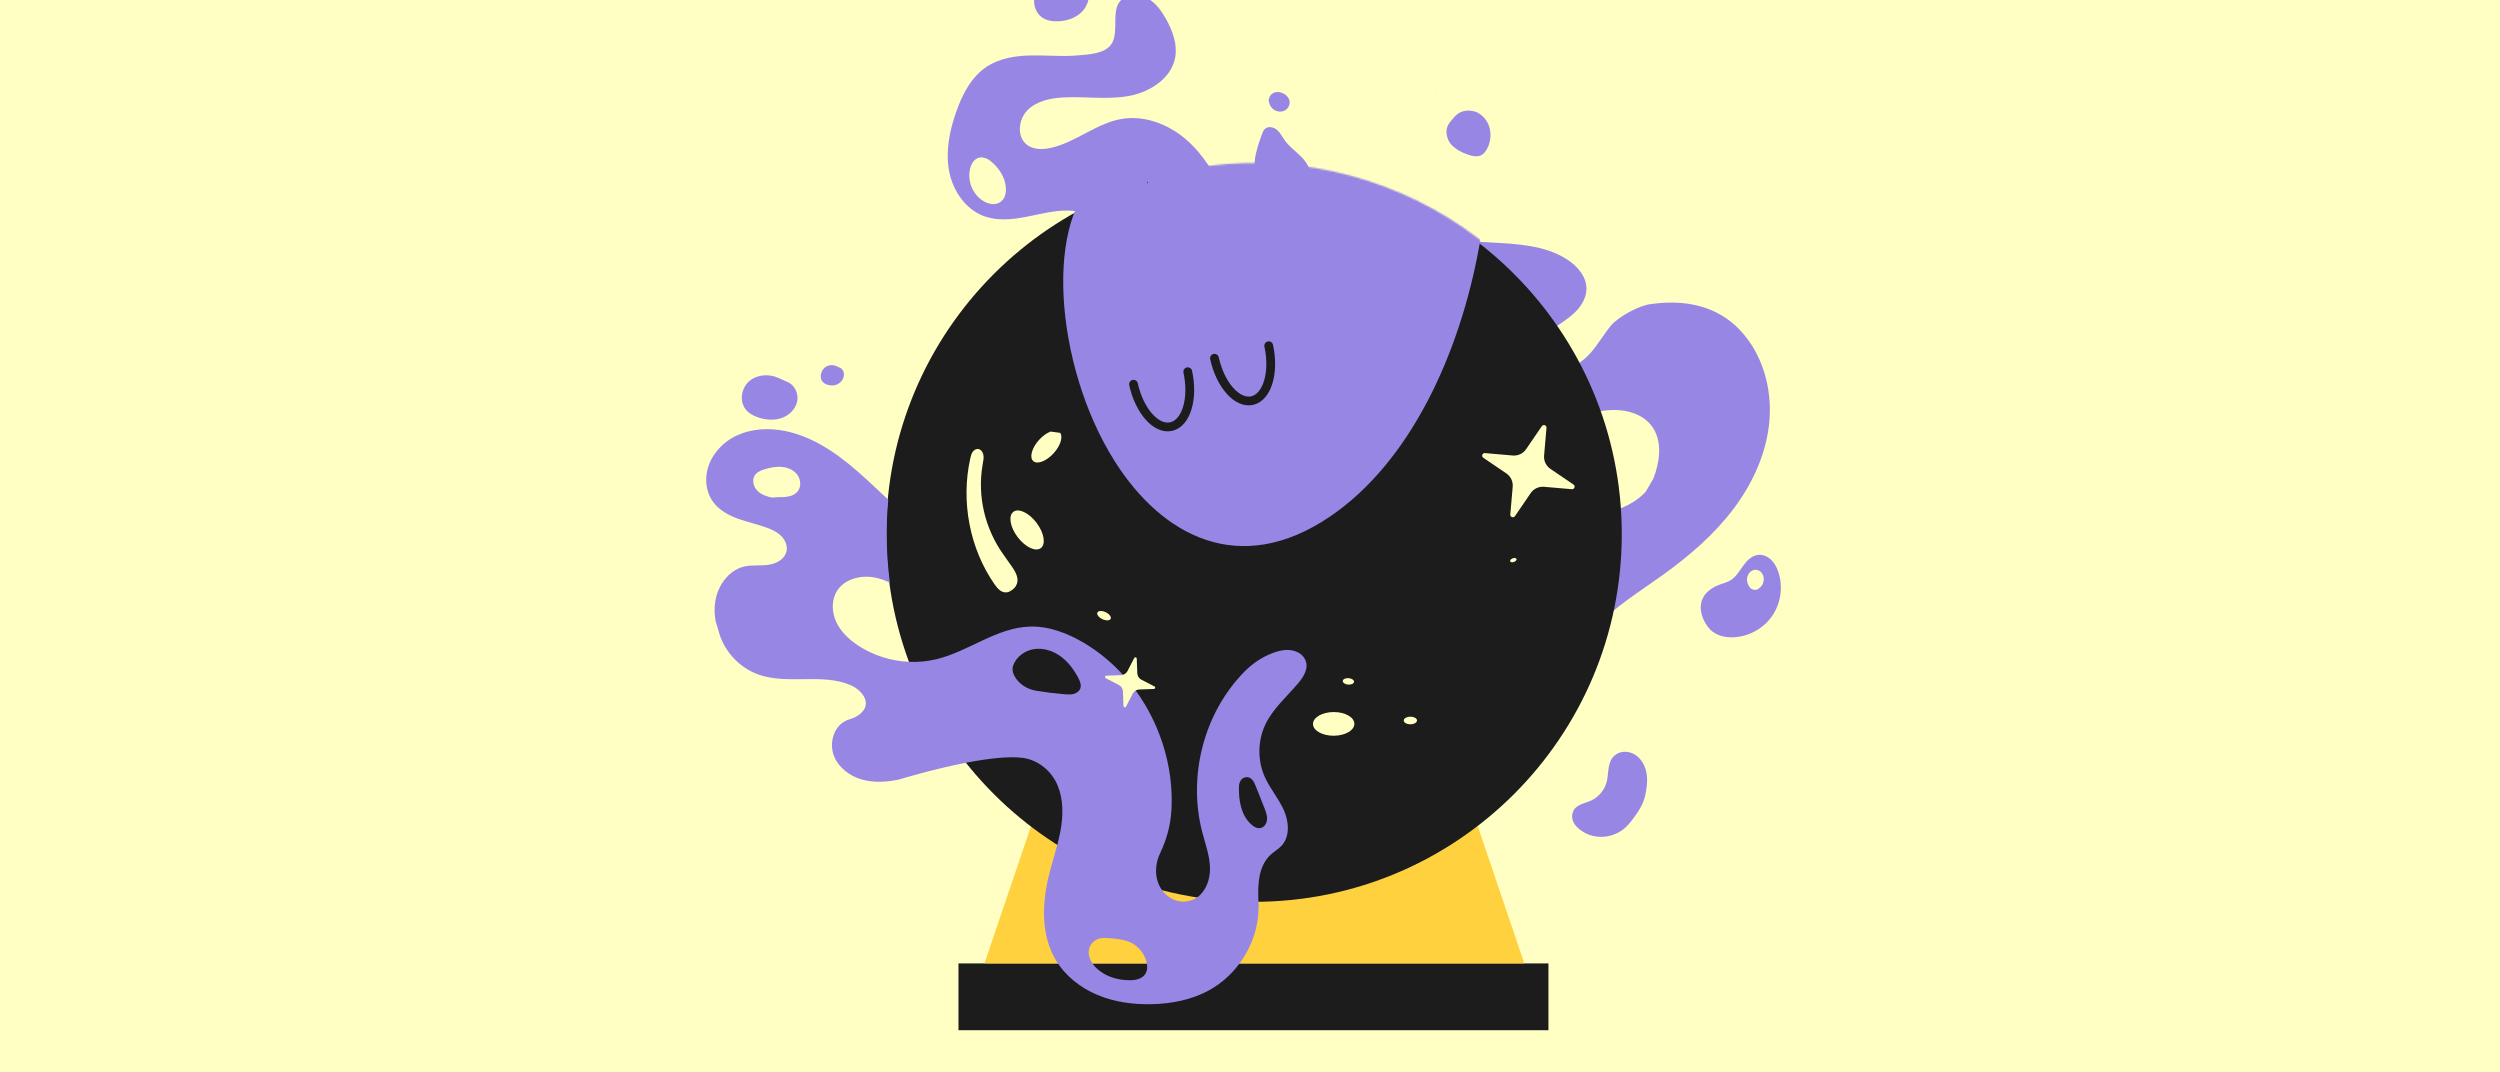 <svg xmlns="http://www.w3.org/2000/svg" fill="none" viewBox="0 0 1632 700" height="700" width="1632">
<rect x="0" y="0" width="1632" height="700" fill="#333333" stroke="none"/>
<g clip-path="url(#clip0_2863_13032)">
<rect fill="#FFFFC4" height="700" width="1632"></rect>
<rect fill="#1C1C1C" height="43.599" width="385.127" y="628.92" x="625.702"></rect>
<path fill="#FFD13F" d="M995.084 628.92H642.657L675.114 533.244H962.628L995.084 628.92Z"></path>
<path fill="#9886E5" d="M773.898 90.729C762.383 80.953 746.915 75.088 732.04 77.666C715.587 80.533 702.16 92.96 685.866 96.566C680.652 97.71 674.743 97.782 670.47 94.582C663.634 89.44 664.72 78.028 670.731 71.945C676.742 65.862 685.823 64.037 694.354 63.603C708.432 62.893 722.669 65.152 736.545 62.719C750.42 60.286 764.643 51.365 767.163 37.505C768.713 28.96 765.526 20.241 761.312 12.637C758.299 7.177 754.504 1.848 749.029 -1.136C743.555 -4.134 736.052 -4.134 731.649 0.283C725.276 6.67 730.389 20.096 726.015 27.975C722.046 35.144 710.981 35.535 702.812 36.215C692.905 37.027 682.941 35.998 673.005 36.187C663.069 36.389 652.8 37.925 644.458 43.327C634.044 50.061 628.048 61.836 624.007 73.538C619.792 85.805 617.185 98.999 619.589 111.73C622.008 124.46 630.206 136.64 642.372 141.115C650.99 144.273 660.535 143.36 669.558 141.622C678.567 139.899 687.532 137.379 696.715 137.451C705.883 137.524 715.616 140.695 720.975 148.14L799.519 127.603C793.364 113.83 785.398 100.505 773.898 90.729ZM652.091 132.426C648.846 134.048 644.834 133.048 641.764 131.137C634.826 126.806 631.249 117.725 633.363 109.832C633.856 107.978 634.652 106.183 635.97 104.807C637.288 103.431 639.2 102.533 641.098 102.75C641.098 102.75 643.907 103.011 646.167 104.749C651.772 109.065 656.233 115.582 656.624 122.592C656.841 126.763 655.827 130.557 652.091 132.426Z"></path>
<path fill="#9886E5" d="M694.455 -14.909C687.662 -15.575 680.348 -12.549 676.901 -6.654C673.454 -0.759 674.83 7.814 680.537 11.566C683.651 13.622 687.576 14.115 691.298 13.883C696.396 13.579 701.523 11.942 705.361 8.568C709.2 5.193 711.503 -0.079 710.619 -5.104C709.736 -10.13 705.231 -14.504 700.133 -14.547L694.455 -14.924V-14.909Z"></path>
<path fill="#9886E5" d="M828.168 64.602C828.124 67.224 829.298 69.888 831.398 71.453C833.498 73.017 836.51 73.35 838.813 72.075C841.116 70.801 842.434 67.904 841.71 65.399C841.261 63.834 840.102 62.531 838.755 61.604C836.974 60.388 834.714 59.736 832.614 60.214C830.514 60.692 828.66 62.444 828.4 64.588"></path>
<path fill="#9886E5" d="M935.796 60.952C936.085 60.837 936.375 60.706 936.665 60.605C937.056 60.547 937.432 60.503 937.823 60.46L935.796 60.952Z"></path>
<path fill="#9886E5" d="M1135.8 215.407C1121.25 200.055 1100.71 195.232 1077.91 198.477C1070.34 199.157 1056.33 206.819 1051.49 212.699C1046.67 218.564 1042.95 225.313 1037.82 230.933C1032.71 236.567 1025.62 241.143 1018.03 240.694C1010.45 240.231 1003.16 233.004 1004.84 225.589C1005.78 221.446 1009.08 218.275 1012.46 215.697C1017.37 211.946 1022.77 208.846 1027.32 204.661C1031.85 200.49 1035.56 194.87 1035.65 188.701C1035.78 180.706 1029.84 173.798 1023.13 169.438C1008.52 159.966 990.154 159.199 972.774 158.272C955.393 157.345 936.854 155.506 923.298 144.586C920.401 142.254 917.779 139.516 914.607 137.561C911.435 135.592 907.481 134.462 903.947 135.679C899.82 137.098 897.328 141.356 896.01 145.541C894.692 149.712 894.142 154.173 892.1 158.055C888.826 164.268 882.294 167.975 877.703 173.276C872.026 179.851 869.578 188.57 867.898 197.086C866.218 205.602 865.102 214.35 861.467 222.243C857.846 230.122 851.082 237.204 842.493 238.493L900.051 274.135C915.636 270.384 927.787 255.394 928.222 239.347C928.367 234.322 927.469 229.34 927.266 224.314C927.063 219.289 927.614 214.017 930.337 209.802C933.059 205.573 938.418 202.749 943.227 204.226C948.847 205.964 951.497 212.626 951.367 218.506C951.251 224.401 949.18 230.093 948.803 235.958C948.122 247.067 953.814 258.03 962.418 265.113C971.007 272.18 982.159 275.656 993.268 276.395C1004.38 277.119 1015.5 275.265 1026.32 272.629C1035.24 270.457 1044.15 267.748 1053.33 267.633C1062.51 267.531 1072.26 270.471 1077.94 277.698C1085.43 287.242 1083.73 301.117 1079.32 312.428L1074.25 321.104C1065.06 330.851 1051.29 335.369 1037.89 335.558C1024.51 335.76 1011.36 332.024 998.801 327.346C986.287 322.682 973.223 316.932 960.1 319.424L1021.06 460.878C1018.74 442.166 1028.14 423.643 1041.08 409.927C1054.01 396.198 1070.31 386.233 1085.62 375.226C1102.81 362.872 1119.06 348.925 1131.77 332.009C1144.49 315.108 1153.54 295.02 1155.14 273.933C1156.74 252.831 1150.36 230.759 1135.8 215.407ZM925.948 178.809C923.964 180.981 921.197 182.227 918.503 183.414C915.303 184.819 912.116 186.224 908.915 187.643C903.643 189.975 897.633 192.321 892.288 190.149C889.377 188.961 886.929 186.079 887.248 182.965C887.523 180.315 889.623 178.244 891.825 176.767C894.866 174.739 898.342 173.392 901.963 172.871C906.236 171.118 910.595 169.627 915.027 168.367C917.243 167.744 919.517 167.179 921.806 167.382C924.094 167.584 926.426 168.7 927.527 170.713C928.932 173.305 927.932 176.651 925.948 178.809Z"></path>
<path fill="white" d="M937.823 60.46L935.796 60.952C936.085 60.837 936.375 60.706 936.665 60.605C937.056 60.547 937.432 60.503 937.823 60.46Z"></path>
<path fill="#9886E5" d="M1111.09 310.522C1107.79 313.115 1105.6 319.516 1107.67 322.992C1109.74 326.468 1114.29 328.003 1118.23 327.134C1122.17 326.265 1125.46 323.311 1127.4 319.777C1128.57 317.648 1129.33 315.113 1128.63 312.782C1127.75 309.842 1124.72 307.959 1121.69 307.452C1117.94 306.829 1113.93 307.988 1111.08 310.537L1111.09 310.522Z"></path>
<path fill="#9886E5" d="M1156.11 365.336C1153.82 363.184 1150.66 361.837 1147.55 362.239C1143.54 362.749 1140.42 365.909 1138.05 369.18C1135.67 372.45 1133.61 376.09 1130.29 378.414C1127.29 380.517 1123.46 381.015 1120.17 382.634C1103.85 390.632 1111.37 406.082 1116.66 411.201C1120.61 415.018 1126.47 416.313 1131.96 416.02C1141.89 415.504 1151.45 410.112 1157.03 401.873C1162.62 393.63 1164.08 382.754 1160.88 373.332C1159.88 370.37 1158.39 367.487 1156.11 365.336ZM1151.38 378.097C1151.39 380.025 1150.63 381.979 1149.21 383.279C1147.79 384.592 1146.61 385.659 1143.84 384.672C1142.02 384.031 1140.21 380.568 1140.45 377.735C1140.62 376.261 1141.18 374.8 1142.18 373.713C1143.2 372.608 1144.65 371.89 1146.13 371.929C1147.63 371.972 1149.06 372.757 1149.99 373.918C1150.92 375.093 1151.37 376.59 1151.38 378.097Z"></path>
<path fill="#9886E5" d="M1029.49 539.915C1029.3 539.72 1029.12 539.528 1028.92 539.332C1026.72 536.997 1025.72 533.66 1026.62 530.583C1028.18 525.245 1033.91 524.689 1038.4 522.715C1043.49 520.47 1047.45 515.808 1048.83 510.422C1050.36 504.458 1049.08 497.383 1054.09 493.127C1056.64 490.969 1060.14 490.299 1063.39 491.05C1069.97 492.567 1073.87 498.695 1074.9 504.978C1075.74 510.052 1074.93 515.253 1073.76 520.246C1072.51 525.641 1068.04 532.38 1063.2 538.039C1054.56 548.143 1038.91 549.266 1029.46 539.921L1029.49 539.915Z"></path>
<path fill="#1C1C1C" d="M818.579 588.711C951.188 588.711 1058.69 481.215 1058.69 348.612C1058.69 216.01 951.188 108.514 818.579 108.514C685.97 108.514 578.469 216.01 578.469 348.612C578.469 481.215 685.97 588.711 818.579 588.711Z"></path>
<path fill="#9886E5" d="M837.046 128.718C831.296 129.544 825.474 126.169 822.346 121.288C819.217 116.408 818.478 110.296 819.145 104.532C819.811 98.767 821.781 93.249 823.736 87.789C824.228 86.413 824.764 84.965 825.88 84.009C828.067 82.141 831.586 82.995 833.744 84.907C835.902 86.819 837.162 89.498 838.857 91.83C841.797 95.885 846.012 98.825 849.517 102.403C853.022 105.98 855.991 110.73 855.339 115.698C854.803 119.854 851.776 123.359 848.17 125.474C844.563 127.588 840.392 128.53 836.279 129.312"></path>
<path fill="#9886E5" d="M508.717 246.957C502.576 243.973 494.668 244.263 489.396 248.564C484.124 252.866 482.444 261.367 486.485 266.856C488.701 269.854 492.191 271.679 495.769 272.765C500.65 274.257 506.038 274.518 510.788 272.693C515.539 270.868 519.551 266.755 520.449 261.744C521.347 256.733 518.667 251.084 513.888 249.274L508.703 246.942L508.717 246.957Z"></path>
<path fill="#9886E5" d="M546.201 239.107C543.695 237.847 540.407 238.122 538.134 240.208C535.86 242.293 535.005 246.218 536.584 248.666C537.453 249.998 538.872 250.78 540.335 251.215C542.334 251.809 544.579 251.823 546.592 250.911C548.605 249.998 550.343 248.014 550.821 245.697C551.299 243.379 550.271 240.83 548.33 240.092L546.215 239.122L546.201 239.107Z"></path>
<path fill="#9886E5" d="M952.778 73.607C955.79 71.985 959.064 71.84 962.67 72.782C963.554 73.014 964.379 73.361 965.161 73.839C973.185 78.778 974.489 88.09 971.534 95.534C970.506 98.141 968.782 100.69 966.146 101.646C963.814 102.486 961.222 101.907 958.875 101.139C954.675 99.778 950.562 97.75 947.535 94.521C945.521 92.377 944.363 89.307 944.232 86.265C944.131 83.861 945.072 81.529 946.622 79.676L948.983 76.837C950.055 75.548 951.3 74.404 952.778 73.607Z"></path>
<mask height="481" width="481" y="106" x="579" maskUnits="userSpaceOnUse" style="mask-type:alpha" id="mask0_2863_13032">
<path fill="#1C1C1C" d="M699.212 138.585C584.369 204.89 545.019 351.734 611.32 466.571C677.621 581.408 824.467 620.752 939.31 554.447C1054.15 488.143 1093.5 341.299 1027.2 226.461C960.9 111.624 814.054 72.281 699.212 138.585Z"></path>
</mask>
<g mask="url(#mask0_2863_13032)">
<path fill="#9886E5" d="M883.136 -46.488C845.145 -20.706 838.605 33.519 838.96 72.62C837.184 65.121 834.487 58.247 830.793 52.398C820.634 36.314 804.65 30.798 787.382 42.517C763.666 58.611 747.57 87.29 749.377 119.835C742.296 108.625 731.846 105.62 719.643 113.902C681.191 139.996 687.917 238.138 727.629 301.013C758.568 349.998 809.298 377.195 868.242 337.194C971.854 266.88 999.174 57.549 944.685 -28.721C923.289 -62.596 901.095 -58.675 883.136 -46.488Z"></path>
<path stroke-linecap="round" stroke-width="5.733" stroke="#1C1C1C" d="M792.803 233.846C796.64 251.369 807.677 263.748 817.454 261.497C827.232 259.245 832.048 243.215 828.212 225.693"></path>
<path stroke-linecap="round" stroke-width="5.733" stroke="#1C1C1C" d="M739.955 250.812C743.792 268.334 754.828 280.714 764.606 278.462C774.384 276.211 779.2 260.181 775.364 242.658"></path>
</g>
<path fill="#9886E5" d="M847.373 446.112C851.182 441.622 854.832 435.814 851.762 430.108C850.806 428.327 849.256 426.893 847.46 425.937C842.116 423.113 835.96 424.344 830.645 426.357C823.707 428.993 817.479 433.236 812.294 438.537C785.818 465.504 775.346 506.621 784.79 543.06C786.846 550.968 789.786 558.774 789.888 566.943C789.975 574.083 787.237 581.788 781.545 585.8C779.286 587.378 776.563 588.392 773.348 588.551C769.915 588.725 766.482 587.726 763.6 585.828C761.543 584.482 759.878 582.859 758.574 581.049C755.88 577.385 754.664 572.939 754.664 568.435C754.664 564.437 755.62 560.396 757.387 556.805C761.529 548.202 764.078 538.889 764.672 529.36C767.337 486.432 745.177 442.216 708.113 419.984C697.135 413.395 684.65 408.543 671.846 409.05C650.425 409.875 632.35 425.169 611.522 430.282C605.714 431.701 599.703 432.28 593.722 432.049C581.845 431.585 570.055 427.921 560.134 421.346C554.254 417.45 548.895 412.424 545.911 406.023C542.928 399.636 542.652 391.699 546.418 385.732C551.328 377.926 561.872 375.276 570.924 376.999C574.401 377.665 577.703 378.824 580.889 380.316C579.528 369.946 578.818 359.359 578.818 348.612C578.818 341.052 579.166 333.565 579.861 326.178C573.112 319.936 566.478 313.52 559.54 307.481C544.912 294.75 528.01 283.41 508.79 280.716C498.333 279.239 487.253 280.543 478.07 285.8C468.902 291.043 461.921 300.558 461.081 311.087C460.632 316.866 462.051 322.847 465.44 327.554C469.351 333 475.521 336.374 481.807 338.648C488.107 340.922 494.712 342.269 500.983 344.63C504.358 345.904 507.718 347.526 510.209 350.148C512.715 352.755 514.236 356.52 513.396 360.04C512.222 364.993 506.921 367.889 501.881 368.657C496.855 369.439 491.67 368.744 486.659 369.642C474.724 371.771 463.34 386.485 467.251 405.921L468.786 410.802C471.871 424.242 482.183 435.785 495.19 440.376C514.279 447.111 536.497 439.305 555.137 447.198C562.727 450.428 570.287 459.61 560.771 466.619C558.918 467.995 556.774 468.908 554.558 469.559C544.709 472.427 540.943 484.245 544.318 493.239C547.229 500.973 554.515 506.52 562.452 508.823C570.389 511.14 578.905 510.561 586.987 508.852C586.987 508.852 608.596 502.175 630.858 497.874C644.603 495.223 658.579 493.485 667.878 494.774C677.9 496.179 686.562 503.421 690.429 512.762C694.296 522.104 694.079 532.691 692.225 542.64C691.674 545.566 690.994 548.462 690.241 551.345C688.459 558.253 686.272 565.06 684.592 571.997C680.174 590.217 679.595 610.493 689.154 626.612C695.31 636.997 705.289 644.818 716.412 649.495C727.536 654.159 739.774 655.81 751.839 655.535C764.701 655.245 777.722 652.74 789.033 646.599C807.123 636.765 819.71 617.459 821.404 596.951L821.65 590.854C821.607 590.13 821.563 589.406 821.52 588.682C820.97 577.544 821.433 565.277 829.573 557.876C831.832 555.805 834.584 554.285 836.655 552.025C842.275 545.899 841.406 536.094 837.944 528.534C834.468 520.974 828.878 514.544 825.532 506.925C820.81 496.179 821.028 483.362 826.111 472.789C831.065 462.506 840.001 454.816 847.373 446.112ZM520.84 320.617C518.175 324.136 513.135 324.658 508.732 324.498L503.952 324.817C500.418 324.093 496.826 322.862 494.335 320.269C491.829 317.677 490.772 313.419 492.698 310.378C494.219 307.988 497.101 306.902 499.824 306.134C503.445 305.12 507.226 304.411 510.962 304.86C514.699 305.294 518.407 307.017 520.594 310.088C522.781 313.144 523.114 317.619 520.84 320.617ZM705.231 449.428C704.55 451.268 702.74 452.513 700.843 453.005C698.931 453.512 696.932 453.368 694.977 453.208C688.821 452.701 682.695 451.948 676.611 450.949C671.513 450.123 666.763 447.589 663.649 443.476C661.548 440.695 660.375 437.552 661.346 434.627C663.301 428.804 668.979 424.648 675.062 423.735C681.13 422.823 687.416 424.851 692.384 428.471C697.352 432.092 701.103 437.176 703.942 442.621C705.043 444.721 706.042 447.183 705.231 449.428ZM747.943 635.346C746.973 637.127 745.206 638.373 743.308 639.053C741.397 639.734 739.354 639.893 737.327 639.893C729.926 639.879 722.38 637.706 716.76 632.913C713.53 630.146 710.923 626.323 710.691 622.079C710.677 621.775 710.677 621.471 710.691 621.167C710.894 616.185 715.268 612.347 720.251 612.332C726.29 612.303 735.111 613.317 739.253 615.808C744.12 618.748 747.871 623.716 748.725 629.335C749.03 631.377 748.928 633.55 747.943 635.346ZM825.358 527.317C826.517 530.257 827.704 533.342 826.835 536.529C826.444 537.977 825.546 539.295 824.243 540.033C821.448 541.612 818.681 539.932 816.639 538.035C810.02 531.894 808.572 522.364 808.789 513.341C808.832 511.893 809.238 510.677 809.788 509.706C811.353 506.925 815.307 506.491 817.392 508.895C817.407 508.91 817.407 508.924 817.421 508.939C818.623 510.343 819.318 512.096 819.999 513.805C821.781 518.309 823.562 522.813 825.358 527.317Z"></path>
<g clip-path="url(#clip1_2863_13032)">
<path fill="#FFFFC4" d="M654.76 361.651C642.994 344.938 638.034 324.223 641.343 303.983C641.418 303.521 641.496 303.06 641.581 302.599C641.925 300.683 642.331 298.712 641.942 296.812C641.553 294.912 640.107 293.105 638.25 293.068C636.877 293.041 635.606 293.99 634.836 295.191C634.067 296.392 633.714 297.824 633.399 299.23C627.123 327.426 633.051 358.196 649.22 381.395C651.177 384.203 653.622 387.128 657.307 386.685C659.344 386.44 662.035 384.397 663.138 382.574C665.526 378.633 663.612 374.549 661.302 370.941L654.76 361.651Z"></path>
<path fill="#FFFFC4" d="M661.495 334.139C658.117 336.751 659.405 344.162 664.372 350.691C669.339 357.22 676.104 360.395 679.483 357.783C682.861 355.171 681.574 347.761 676.606 341.232C671.639 334.703 664.874 331.527 661.495 334.139Z"></path>
<path fill="#FFFFC4" d="M716.382 399.875C715.797 401.131 717.261 403.063 719.653 404.191C722.044 405.318 724.457 405.215 725.042 403.959C725.626 402.704 724.162 400.772 721.771 399.644C719.379 398.516 716.967 398.619 716.382 399.875Z"></path>
<path fill="#FFFFC4" d="M870.616 464.824C863.156 464.85 857.115 468.334 857.123 472.604C857.131 476.874 863.185 480.314 870.644 480.287C878.104 480.26 884.144 476.777 884.136 472.507C884.129 468.237 878.075 464.797 870.616 464.824Z"></path>
<path fill="#FFFFC4" d="M880.403 442.703C878.376 442.542 876.658 443.353 876.565 444.514C876.473 445.675 878.041 446.746 880.068 446.906C882.095 447.067 883.814 446.256 883.906 445.095C883.999 443.935 882.431 442.863 880.403 442.703Z"></path>
<path fill="#FFFFC4" d="M920.694 467.86C918.302 467.869 916.366 468.986 916.368 470.354C916.371 471.723 918.311 472.826 920.703 472.817C923.094 472.808 925.031 471.692 925.029 470.323C925.026 468.954 923.085 467.852 920.694 467.86Z"></path>
<path fill="#FFFFC4" d="M678.318 287.148C673.577 292.364 671.857 298.551 674.476 300.968C677.095 303.385 683.063 301.116 687.804 295.9C692.545 290.684 694.266 284.497 691.646 282.08C689.027 279.663 683.06 281.932 678.318 287.148Z"></path>
<path fill="#FFFFC4" d="M987.466 364.463C986.323 364.889 985.59 365.766 985.829 366.42C986.068 367.074 987.189 367.259 988.333 366.833C989.477 366.407 990.21 365.531 989.97 364.876C989.731 364.222 988.61 364.037 987.466 364.463Z"></path>
<path fill="#FFFFC4" d="M733.414 460.907L733.064 451.371C732.998 449.566 731.96 447.936 730.35 447.109L721.844 442.736C721.041 442.324 721.311 441.117 722.213 441.084L731.772 440.745C733.581 440.68 735.215 439.647 736.042 438.042L740.418 429.56C740.83 428.76 742.04 429.03 742.073 429.93L742.423 439.466C742.49 441.271 743.527 442.902 745.137 443.729L753.644 448.101C754.446 448.514 754.177 449.721 753.275 449.753L743.716 450.092C741.906 450.157 740.273 451.19 739.445 452.796L735.07 461.277C734.658 462.077 733.448 461.807 733.414 460.907Z"></path>
</g>
<path fill="#FFFFC4" d="M985.921 335.851L987.491 317.741C987.787 314.313 986.207 310.99 983.355 309.054L968.29 298.822C966.868 297.858 967.661 295.638 969.374 295.785L987.533 297.351C990.97 297.647 994.301 296.071 996.242 293.227L1006.5 278.202C1007.47 276.784 1009.69 277.575 1009.55 279.283L1007.98 297.394C1007.68 300.822 1009.26 304.144 1012.11 306.08L1027.18 316.312C1028.6 317.277 1027.81 319.497 1026.09 319.35L1007.93 317.783C1004.5 317.487 1001.17 319.064 999.225 321.908L988.966 336.933C987.999 338.35 985.774 337.56 985.921 335.851Z"></path>
</g>
<defs>
<clipPath id="clip0_2863_13032">
<rect fill="white" height="700" width="1632"></rect>
</clipPath>
<clipPath id="clip1_2863_13032">
<rect transform="matrix(-0.991 -0.131 0.131 -0.991 995.432 496.997)" fill="white" height="172.9" width="401.959"></rect>
</clipPath>
</defs>
</svg>
